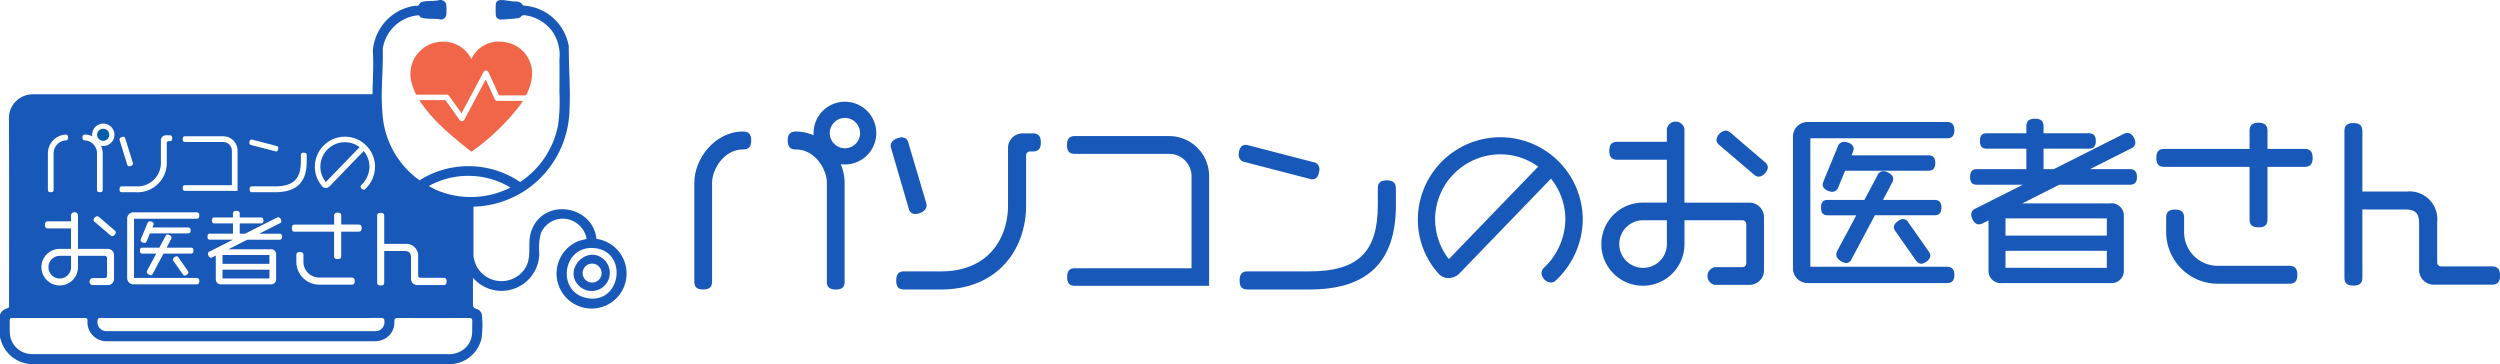 <svg xmlns="http://www.w3.org/2000/svg" width="295.653" height="43.062" viewBox="0 0 295.653 43.062">
  <g id="logo" transform="translate(-17.387 -7.815)">
    <g id="typo" transform="translate(99.498 19.844)">
      <path id="パス_2274" data-name="パス 2274" d="M88.323,24.054a.77.77,0,0,0,.754.657c.569,0,1.362-.379,1.362-1a1.186,1.186,0,0,0-.07-.383l-2.082-7.027a.77.77,0,0,0-.754-.656c-.546,0-1.34.38-1.34.974a1.177,1.177,0,0,0,.07.382Z" transform="translate(-62.969 -11.432)" fill="#1858b9"/>
      <path id="パス_2275" data-name="パス 2275" d="M104.772,13.891h-1.184a1.731,1.731,0,0,0-1.75,1.75v6.783c0,3.593-2.079,7.789-7.94,7.789h-4.35c-.644,0-.931.334-.931,1.082s.279,1.06.931,1.06h4.328c6.98,0,10.1-4.988,10.1-9.932V16.5a.453.453,0,0,1,.468-.468h.323c.659,0,.953-.327.953-1.061s-.3-1.082-.953-1.082" transform="translate(-64.739 -10.148)" fill="#1858b9"/>
      <path id="パス_2276" data-name="パス 2276" d="M164.482,17.189h11.241a2.66,2.66,0,0,1,2.578,2.729v10.8H164.5c-.621,0-.91.33-.91,1.039s.28,1.039.91,1.039h15.876V19.832a4.721,4.721,0,0,0-4.57-4.743H164.482c-.621,0-.91.337-.91,1.061s.28,1.039.91,1.039" transform="translate(-119.498 -11.023)" fill="#1858b9"/>
      <path id="パス_2277" data-name="パス 2277" d="M239.632,20.956l7.716,2,.05.011a1.26,1.26,0,0,0,.256.035c.406,0,.66-.275.778-.84l.012-.068a1.754,1.754,0,0,0,.034-.283.828.828,0,0,0-.726-.841l-7.716-2-.053-.011a1.22,1.22,0,0,0-.254-.035c-.554,0-.8.6-.8,1.19a.823.823,0,0,0,.7.841" transform="translate(-174.55 -13.826)" fill="#1858b9"/>
      <path id="パス_2278" data-name="パス 2278" d="M256.731,34.508c-.733,0-1.061.294-1.061.953v1.981c0,5.563-2.344,7.832-8.091,7.832h-7.321c-.644,0-.931.334-.931,1.082s.278,1.06.931,1.06H247.6c6.872,0,10.212-3.263,10.212-9.975V35.461c0-.65-.344-.953-1.082-.953" transform="translate(-174.841 -25.21)" fill="#1858b9"/>
      <path id="パス_2279" data-name="パス 2279" d="M321.221,32.224a1.79,1.79,0,0,0,1.3-.558l10.812-11.195a7.707,7.707,0,0,1,1.7,4.857,8.018,8.018,0,0,1-2.566,5.719.849.849,0,0,0-.255.612,1.207,1.207,0,0,0,1.125,1.1.737.737,0,0,0,.524-.21,9.982,9.982,0,0,0,3.228-7.224,9.749,9.749,0,1,0-19.5,0,9.523,9.523,0,0,0,2.445,6.376,1.53,1.53,0,0,0,1.179.52m-1.588-6.9a7.733,7.733,0,0,1,7.725-7.725,7.586,7.586,0,0,1,4.47,1.453L321.253,29.99a7.65,7.65,0,0,1-1.62-4.662" transform="translate(-232.022 -11.373)" fill="#1858b9"/>
      <path id="パス_2280" data-name="パス 2280" d="M454.327,16.387l-4.07-3.488a.924.924,0,0,0-.6-.248,1.311,1.311,0,0,0-1.061,1.1.832.832,0,0,0,.349.619l4.09,3.487a.843.843,0,0,0,.562.249,1.01,1.01,0,0,0,.745-.41l.005-.006a1.144,1.144,0,0,0,.332-.688.844.844,0,0,0-.348-.619" transform="translate(-327.72 -9.242)" fill="#1858b9"/>
      <path id="パス_2281" data-name="パス 2281" d="M415.635,18.318h-7.66V9.6a1.056,1.056,0,0,0-2.078,0v1.523h-5.873c-.644,0-.932.327-.932,1.061s.279,1.06.932,1.06H405.9v5.071h-2.815a4.915,4.915,0,1,0,4.893,4.915V20.4h6.842a.453.453,0,0,1,.468.469v4.608a.453.453,0,0,1-.468.468h-3.251a1.069,1.069,0,0,0,0,2.1h4.069a1.731,1.731,0,0,0,1.75-1.75V20.067a1.731,1.731,0,0,0-1.75-1.75M405.9,20.4v2.837a2.815,2.815,0,1,1-2.815-2.837Z" transform="translate(-290.882 -6.382)" fill="#1858b9"/>
      <path id="パス_2282" data-name="パス 2282" d="M527.567,51.489c-.386,0-1.1.49-1.1.953a.912.912,0,0,0,.2.508l2.416,3.451a.8.8,0,0,0,.6.375c.405,0,1.1-.471,1.1-.953a.915.915,0,0,0-.2-.508l-2.412-3.445a.754.754,0,0,0-.606-.381" transform="translate(-384.609 -37.615)" fill="#1858b9"/>
      <path id="パス_2283" data-name="パス 2283" d="M498.813,18.741a1.027,1.027,0,0,0,.075-.333c0-.567-.747-.8-1.147-.8a.778.778,0,0,0-.727.557l-1.7,4.122-.019.056a1.024,1.024,0,0,0-.074.331c0,.547.757.845,1.147.845a.769.769,0,0,0,.706-.557l.805-1.941h9.836c.562,0,.824-.289.824-.91s-.262-.91-.824-.91h-9.08l.165-.4Z" transform="translate(-361.782 -12.862)" fill="#1858b9"/>
      <path id="パス_2284" data-name="パス 2284" d="M508.741,34.785c0-.621-.262-.91-.824-.91h-6.085l1.077-2.038a.909.909,0,0,0,.126-.476c0-.513-.768-.888-1.169-.888a.742.742,0,0,0-.679.48l-1.555,2.922H495.3c-.555,0-.8.281-.8.91s.247.91.8.91h3.371l-2.24,4.191a.908.908,0,0,0-.125.476c0,.5.742.974,1.19.974a.7.7,0,0,0,.614-.459l2.761-5.183h7.046c.562,0,.824-.289.824-.91" transform="translate(-361.256 -22.262)" fill="#1858b9"/>
      <path id="パス_2285" data-name="パス 2285" d="M501.28,9.87c0-.656-.283-.974-.867-.974H483.941a1.731,1.731,0,0,0-1.75,1.75V26.192a1.731,1.731,0,0,0,1.75,1.75h16.472c.591,0,.867-.3.867-.953s-.283-.975-.867-.975H484.248V10.824h16.165c.591,0,.867-.3.867-.953" transform="translate(-352.266 -6.499)" fill="#1858b9"/>
      <path id="パス_2286" data-name="パス 2286" d="M578.851,13.421h-4.73l4.873-2.456a.72.72,0,0,0,.487-.682c0-.451-.391-1.146-.91-1.146a1.191,1.191,0,0,0-.47.122l-8.261,4.162h-1.212V11h5.356c.562,0,.824-.289.824-.91s-.262-.91-.824-.91h-5.356V8.367c0-.621-.323-.91-1.018-.91s-1.017.28-1.017.91V9.18h-4.688c-.555,0-.8.281-.8.91s.248.91.8.91h4.688v2.422h-5.851c-.547,0-.8.3-.8.931s.247.91.8.91h5.44l-5.6,2.822a.735.735,0,0,0-.509.682c0,.418.366,1.19.888,1.19a1.2,1.2,0,0,0,.471-.122l.686-.352v5.895a1.442,1.442,0,0,0,1.621,1.513H576.5a1.442,1.442,0,0,0,1.621-1.513v-6.4A1.442,1.442,0,0,0,576.5,17.47H566.11l4.375-2.207h8.365c.562,0,.824-.289.824-.91s-.27-.931-.824-.931m-2.74,7.86H564.128V19.246h11.983Zm0,3.811H564.128V23.079h11.983Z" transform="translate(-409.066 -5.448)" fill="#1858b9"/>
      <path id="パス_2287" data-name="パス 2287" d="M660.562,53.987h-8.419a3.975,3.975,0,0,1-4.021-4.107V48.287c0-.65-.337-.953-1.061-.953s-1.061.294-1.061.953v1.594a6.12,6.12,0,0,0,6.142,6.228h8.419c.659,0,.953-.327.953-1.061s-.3-1.061-.953-1.061" transform="translate(-471.937 -34.58)" fill="#1858b9"/>
      <path id="パス_2288" data-name="パス 2288" d="M659.218,12.317h-4.387V10.169c0-.65-.337-.953-1.061-.953s-1.06.294-1.06.953v2.147H642.616c-.644,0-.932.327-.932,1.061s.279,1.061.932,1.061h10.093v6.217c0,.653.317.932,1.06.932s1.061-.287,1.061-.932V14.438h4.387c.659,0,.953-.327.953-1.061s-.3-1.061-.953-1.061" transform="translate(-468.785 -6.733)" fill="#1858b9"/>
      <path id="パス_2289" data-name="パス 2289" d="M741.655,26.321h-5.986a.453.453,0,0,1-.468-.468v-4.78a3.278,3.278,0,0,0-3.6-3.6h-5.248V10.328c0-.65-.337-.953-1.061-.953s-1.06.294-1.06.953V27.662c0,.653.317.931,1.06.931s1.061-.287,1.061-.931V19.592h5.012c1.267,0,1.7.428,1.7,1.7v5.447a1.731,1.731,0,0,0,1.75,1.75h6.847c.674,0,.974-.334.974-1.082s-.3-1.082-.974-1.082" transform="translate(-529.088 -6.849)" fill="#1858b9"/>
      <path id="パス_2290" data-name="パス 2290" d="M47.762,0a3.716,3.716,0,0,0-3.711,3.712c0,.084,0,.17.011.262a5.044,5.044,0,0,0-2.07-.447h-.043c-.65,0-.953.337-.953,1.061s.294,1.061.953,1.061h.043c2.218,0,3.633,2.331,3.633,3.935V21.3c0,.621.337.91,1.061.91s1.039-.28,1.039-.91V9.583a5.865,5.865,0,0,0-.453-2.193A3.711,3.711,0,1,0,47.762,0m1.792,3.712a1.792,1.792,0,1,1-1.792-1.792,1.794,1.794,0,0,1,1.792,1.792" transform="translate(-29.95)" fill="#1858b9"/>
      <path id="パス_2291" data-name="パス 2291" d="M1.039,31.77c.724,0,1.061-.289,1.061-.91V19.146c0-1.6,1.415-3.935,3.633-3.935h.043c.659,0,.953-.327.953-1.061s-.3-1.061-.953-1.061H5.733C2.452,13.09,0,16.288,0,19.146V30.86c0,.629.32.91,1.039.91" transform="translate(0 -9.563)" fill="#1858b9"/>
    </g>
    <g id="mark" transform="translate(17.387 7.815)">
      <path id="パス_2380" data-name="パス 2380" d="M277.587,126.72a2.144,2.144,0,0,0,2.924-3.129c-2.064-2.065-5.115,1.247-2.924,3.129m1.387-.493a1.12,1.12,0,1,1,.162-2.233,1.12,1.12,0,0,1-.162,2.233" transform="translate(-208.995 -92.812)" fill="#1958b9"/>
      <rect id="長方形_2091" data-name="長方形 2091" width="5.553" height="1.035" transform="translate(26.312 31.895)" fill="#1958b9"/>
      <path id="パス_2381" data-name="パス 2381" d="M159.254,69.222a2.844,2.844,0,0,0-1.729-.582,2.9,2.9,0,0,0-2.909,2.908,2.873,2.873,0,0,0,.645,1.8Z" transform="translate(-116.729 -51.82)" fill="#1958b9"/>
      <path id="パス_2382" data-name="パス 2382" d="M47.613,63.555a.713.713,0,1,0-.713-.713.714.714,0,0,0,.713.713" transform="translate(-35.408 -46.905)" fill="#005da7"/>
      <rect id="長方形_2092" data-name="長方形 2092" width="5.553" height="1.044" transform="translate(26.312 30.158)" fill="#1958b9"/>
      <path id="パス_2383" data-name="パス 2383" d="M23.385,124.817a1.337,1.337,0,0,0,2.674,0V123.47H24.722a1.348,1.348,0,0,0-1.337,1.347" transform="translate(-17.655 -93.215)" fill="#1958b9"/>
      <path id="パス_2384" data-name="パス 2384" d="M70.538,28.248c-.444-4.009-6.214-4.884-7.668-1.025-.661,1.754.313,3.438-1.156,5a3.343,3.343,0,0,1-5.34-.712,4.06,4.06,0,0,1-.38-1.2V24.438a11.6,11.6,0,0,0,6.756-2.37,11.767,11.767,0,0,0,4.583-8.689c.155-3.179-.069-4.7-.067-7.88A5.778,5.778,0,0,0,61.888.658C61.594.343,61.57.242,61.1.172c-.6.051-1.466-.238-2.03-.149A.507.507,0,0,0,58.636.5a8.706,8.706,0,0,0,.012,1.414.592.592,0,0,0,.572.394c.562-.012,1.474-.082,2.031-.159.379-.053.384-.363.716-.355A4.766,4.766,0,0,1,65.41,3.847a4.959,4.959,0,0,1,.749,3.214c.018,1.865.005,2.012,0,3.877a20.912,20.912,0,0,1-.165,3.9,10.408,10.408,0,0,1-4.484,6.686,10.882,10.882,0,0,0-11.9-.2,10.518,10.518,0,0,1-4.347-7.536c-.3-3.126.068-4.883.005-8.037a4.676,4.676,0,0,1,3.7-3.874,2.7,2.7,0,0,1,.6-.063c.017.01.073.152.164.217.4.281,1.876.118,2.411.284a.675.675,0,0,0,.634-.54,7.547,7.547,0,0,0,0-1.265A.733.733,0,0,0,51.9.019c-.579.158-1.481.031-2.02.216-.3.1-.324.4-.428.436a3.343,3.343,0,0,1-.393.014A5.812,5.812,0,0,0,44.1,5.941c.091,2.144-.024,3.528-.048,5.2-10.4,0-25.847,0-29.157.009l-11.038,0a2.828,2.828,0,0,0-2.8,2.9c.036,6.125.015,15.681.015,21.806,0,.107,0,.214,0,.32a.249.249,0,0,1-.2.284A1.245,1.245,0,0,0,0,37.2v2.69c.029.091.062.182.086.275a3.93,3.93,0,0,0,3.8,2.9c8.356-.025,40.921-.024,49.276,0a3.884,3.884,0,0,0,3.792-3.1,11.3,11.3,0,0,0,.043-2.649.878.878,0,0,0-.665-.79c-.342-.1-.4-.28-.4-.6,0-.952,0-1.988,0-3.078a4.463,4.463,0,0,0,7.843-2.994,6.384,6.384,0,0,1,.2-2.289,2.8,2.8,0,0,1,4.069-1.271,2.877,2.877,0,0,1,1.322,1.885c0,.1-.01.058-.072.081-.32.117-.673.157-1.015.306a4.141,4.141,0,1,0,2.26-.317M44.6,25.542c0-.244.1-.371.42-.371s.42.127.42.371v3.3h2.44a1.424,1.424,0,0,1,1.571,1.571v2.166a.267.267,0,0,0,.273.273h2.713c.254,0,.381.108.381.43s-.127.429-.381.429h-3.1a.725.725,0,0,1-.732-.732V30.509c0-.605-.225-.829-.83-.829H45.439V33.4c0,.244-.108.361-.42.361s-.42-.117-.42-.361Zm-25.265,4.45-1.268,2.381c-.059.117-.127.176-.225.176-.176,0-.478-.2-.478-.381a.351.351,0,0,1,.049-.185l1.063-1.991h-1.63c-.2,0-.3-.088-.3-.352s.1-.351.3-.351h2l.722-1.357c.068-.127.137-.185.254-.185.166,0,.469.156.469.342a.351.351,0,0,1-.049.185l-.537,1.015h2.86c.2,0,.312.088.312.351s-.107.352-.312.352Zm2.947,2.225c0,.176-.283.371-.439.371a.3.3,0,0,1-.224-.147L20.525,30.88a.358.358,0,0,1-.078-.2c0-.166.283-.371.439-.371a.274.274,0,0,1,.224.146L22.2,32.022a.357.357,0,0,1,.078.2M22.233,26.9c.2,0,.312.088.312.351s-.107.351-.312.351h-4.5l-.381.917c-.059.137-.136.215-.263.215-.166,0-.458-.127-.458-.322a.529.529,0,0,1,.039-.156l.771-1.864c.059-.136.137-.214.273-.214.166,0,.459.1.459.3a.513.513,0,0,1-.039.156l-.107.263ZM15.85,25.864v7.007h7.388c.215,0,.332.1.332.381s-.117.371-.332.371H15.772a.725.725,0,0,1-.732-.732V25.844a.725.725,0,0,1,.732-.732h7.466c.215,0,.332.1.332.381s-.117.371-.332.371Zm.532,11.741H17.4c1.151,0,26.511.009,27.662-.005.317,0,.406.117.4.414a1.056,1.056,0,0,1-1.158,1.146H18.928c-2.271,0-3.976,0-6.248,0a1.059,1.059,0,0,1-1.151-1.154c-.007-.308.1-.408.408-.405,1.481.012,2.963.006,4.444.005M42.4,26.557c.244,0,.371.108.371.42s-.127.42-.371.42h-2.05v2.878c0,.244-.107.361-.419.361s-.42-.117-.42-.361V27.4H34.88c-.244,0-.361-.1-.361-.42s.117-.42.361-.42h4.636V25.522c0-.244.1-.371.42-.371s.419.127.419.371v1.035Zm-4.636,6.265h3.816c.244,0,.371.107.371.42s-.127.42-.371.42H37.768A2.708,2.708,0,0,1,35.045,30.9v-.722c0-.244.1-.371.42-.371s.42.127.42.371V30.9a1.858,1.858,0,0,0,1.884,1.922M40.8,16.166a3.559,3.559,0,0,1,3.554,3.562,3.634,3.634,0,0,1-1.18,2.638.222.222,0,0,1-.159.064.4.4,0,0,1-.367-.359.263.263,0,0,1,.08-.191,3,3,0,0,0,.964-2.152,2.912,2.912,0,0,0-.677-1.872l-4.04,4.184a.616.616,0,0,1-.446.191.516.516,0,0,1-.4-.175,3.458,3.458,0,0,1-.892-2.327A3.556,3.556,0,0,1,40.8,16.166m-5.219,2.925v-.733c0-.2.079-.3.343-.3s.351.1.351.3v.733c0,2.032-.8,3.642-3.73,3.642H29.823c-.2,0-.3-.079-.3-.343s.1-.351.3-.351h2.709c2.4,0,3.044-1.132,3.044-2.949M29.735,16.5a.56.56,0,0,1,.1.016l2.853.741c.151.04.231.111.231.263a.815.815,0,0,1-.016.12c-.04.191-.119.271-.239.271a.558.558,0,0,1-.1-.016l-2.853-.741a.252.252,0,0,1-.223-.263c0-.151.056-.391.247-.391m-1.384,8.787v.43H30.84c.2,0,.312.088.312.351s-.107.351-.312.351H28.351v1.22h.625l3.757-1.893a.48.48,0,0,1,.185-.049c.2,0,.351.283.351.459a.265.265,0,0,1-.185.254l-2.439,1.23h2.4c.2,0,.312.1.312.361s-.107.352-.312.352H29.239l-2.225,1.122h4.967a.594.594,0,0,1,.673.625V33a.594.594,0,0,1-.673.625H26.194A.594.594,0,0,1,25.521,33V30.226l-.4.2a.474.474,0,0,1-.185.049c-.185,0-.342-.3-.342-.478a.275.275,0,0,1,.2-.254l2.771-1.4H24.838c-.2,0-.3-.088-.3-.352s.1-.361.3-.361h2.713V26.42H25.365c-.2,0-.3-.088-.3-.351s.1-.351.3-.351h2.186v-.43c0-.234.1-.352.4-.352s.4.117.4.352m-6.457-9.17h4.558a1.693,1.693,0,0,1,1.642,1.705v4.749H21.9c-.191,0-.287-.079-.287-.335s.1-.335.287-.335h5.522V17.856a1.034,1.034,0,0,0-1-1.06H21.895c-.191,0-.287-.08-.287-.335s.1-.343.287-.343m-7.312.056c.12,0,.191.072.231.207l.892,2.845a.4.4,0,0,1,.024.127c0,.2-.279.319-.454.319-.12,0-.191-.072-.231-.207l-.885-2.853a.4.4,0,0,1-.024-.127c0-.191.279-.311.446-.311m-.154,5.865h1.61a2.788,2.788,0,0,0,2.989-2.933V16.6a.591.591,0,0,1,.6-.6h.438c.2,0,.3.087.3.35s-.1.343-.3.343h-.119a.218.218,0,0,0-.223.223v2.191a3.468,3.468,0,0,1-3.69,3.626h-1.6c-.2,0-.295-.08-.295-.343s.1-.351.295-.351m-.734,5.445a.476.476,0,0,1-.137.273.4.4,0,0,1-.293.166.326.326,0,0,1-.215-.1L11.2,26.244a.315.315,0,0,1-.136-.234.541.541,0,0,1,.419-.44.36.36,0,0,1,.235.1l1.844,1.581a.316.316,0,0,1,.137.234m-3.64-11.565h.016a1.834,1.834,0,0,1,.83.2,1.321,1.321,0,1,1,1.305,1.14,1.316,1.316,0,0,1-.263-.027,2.144,2.144,0,0,1,.2.876v4.335c0,.191-.08.287-.334.287s-.343-.1-.343-.287V18.111A1.537,1.537,0,0,0,10.07,16.6h-.016c-.2,0-.3-.08-.3-.343s.1-.343.3-.343M5.663,18.111a2.222,2.222,0,0,1,2.072-2.192h.016c.2,0,.3.088.3.343s-.1.343-.3.343H7.735a1.537,1.537,0,0,0-1.394,1.506v4.335c0,.191-.088.287-.343.287s-.335-.1-.335-.287Zm.018,8.9c-.244,0-.361-.1-.361-.419s.117-.42.361-.42H8.4v-.751a.419.419,0,0,1,.82,0v4.011h3.533a.725.725,0,0,1,.732.732v2.82a.724.724,0,0,1-.732.732H10.913a.425.425,0,0,1,0-.829h1.474a.267.267,0,0,0,.273-.273V30.529a.267.267,0,0,0-.273-.274H9.224V31.6a2.162,2.162,0,1,1-2.157-2.167H8.4V27.015ZM55.833,39.382a2.554,2.554,0,0,1-1.207,2.074,2.957,2.957,0,0,1-1.742.428c-4.086,0-32.382,0-36.468,0H4.284c-.213,0-.427,0-.64-.017a2.608,2.608,0,0,1-2.479-2.47c-.026-.447-.019-.9-.019-1.344,0-.42.027-.444.462-.444H5.577c1.472,0,2.945,0,4.417,0,.258,0,.376.08.359.35a2.139,2.139,0,0,0,.033.605,2.262,2.262,0,0,0,2.336,1.792c2.121.006,4.242,0,6.364,0H44.262a2.809,2.809,0,0,0,.759-.1,2.188,2.188,0,0,0,1.621-2.222c0-.279.044-.43.381-.428q4.225.017,8.45,0c.275,0,.389.1.381.372-.014.469,0,.939-.02,1.408M51.486,22.413,50.707,22a9.675,9.675,0,0,1,9.658.177,10.344,10.344,0,0,1-8.879.238M69.412,35.248c-3.647-.7-2.911-6.213.827-5.912,4.1.329,3.247,6.695-.827,5.912" transform="translate(0 0)" fill="#1858b9"/>
      <path id="パス_2385" data-name="パス 2385" d="M198.891,26.377h3.624a.325.325,0,0,1,.263.136l1.477,2.068,2.6-4.881a.315.315,0,0,1,.3-.171.323.323,0,0,1,.285.189l1.251,2.748h3.182a6.027,6.027,0,0,0,.705-2.108,6.6,6.6,0,0,0,0-.923,3.733,3.733,0,0,0-3.485-3.3,3.5,3.5,0,0,0-3.64,1.975c-.014.023.008.046-.048.035a3.678,3.678,0,0,0-3.665-2.014,3.809,3.809,0,0,0-3.333,5.013,6.192,6.192,0,0,0,.483,1.23" transform="translate(-149.674 -15.184)" fill="#f16648"/>
      <path id="パス_2386" data-name="パス 2386" d="M211.572,40.887a.324.324,0,0,1-.295-.19l-1.066-2.341-2.54,4.763a.325.325,0,0,1-.264.171h-.021a.324.324,0,0,1-.263-.136L205.438,40.8h-3.092a18,18,0,0,0,3.03,3.473c.994.92,2.054,1.777,3.118,2.614l.08-.032a26.01,26.01,0,0,0,5.774-5.58c.082-.12.165-.251.248-.386Z" transform="translate(-152.763 -28.957)" fill="#f16648"/>
    </g>
  </g>
</svg>
